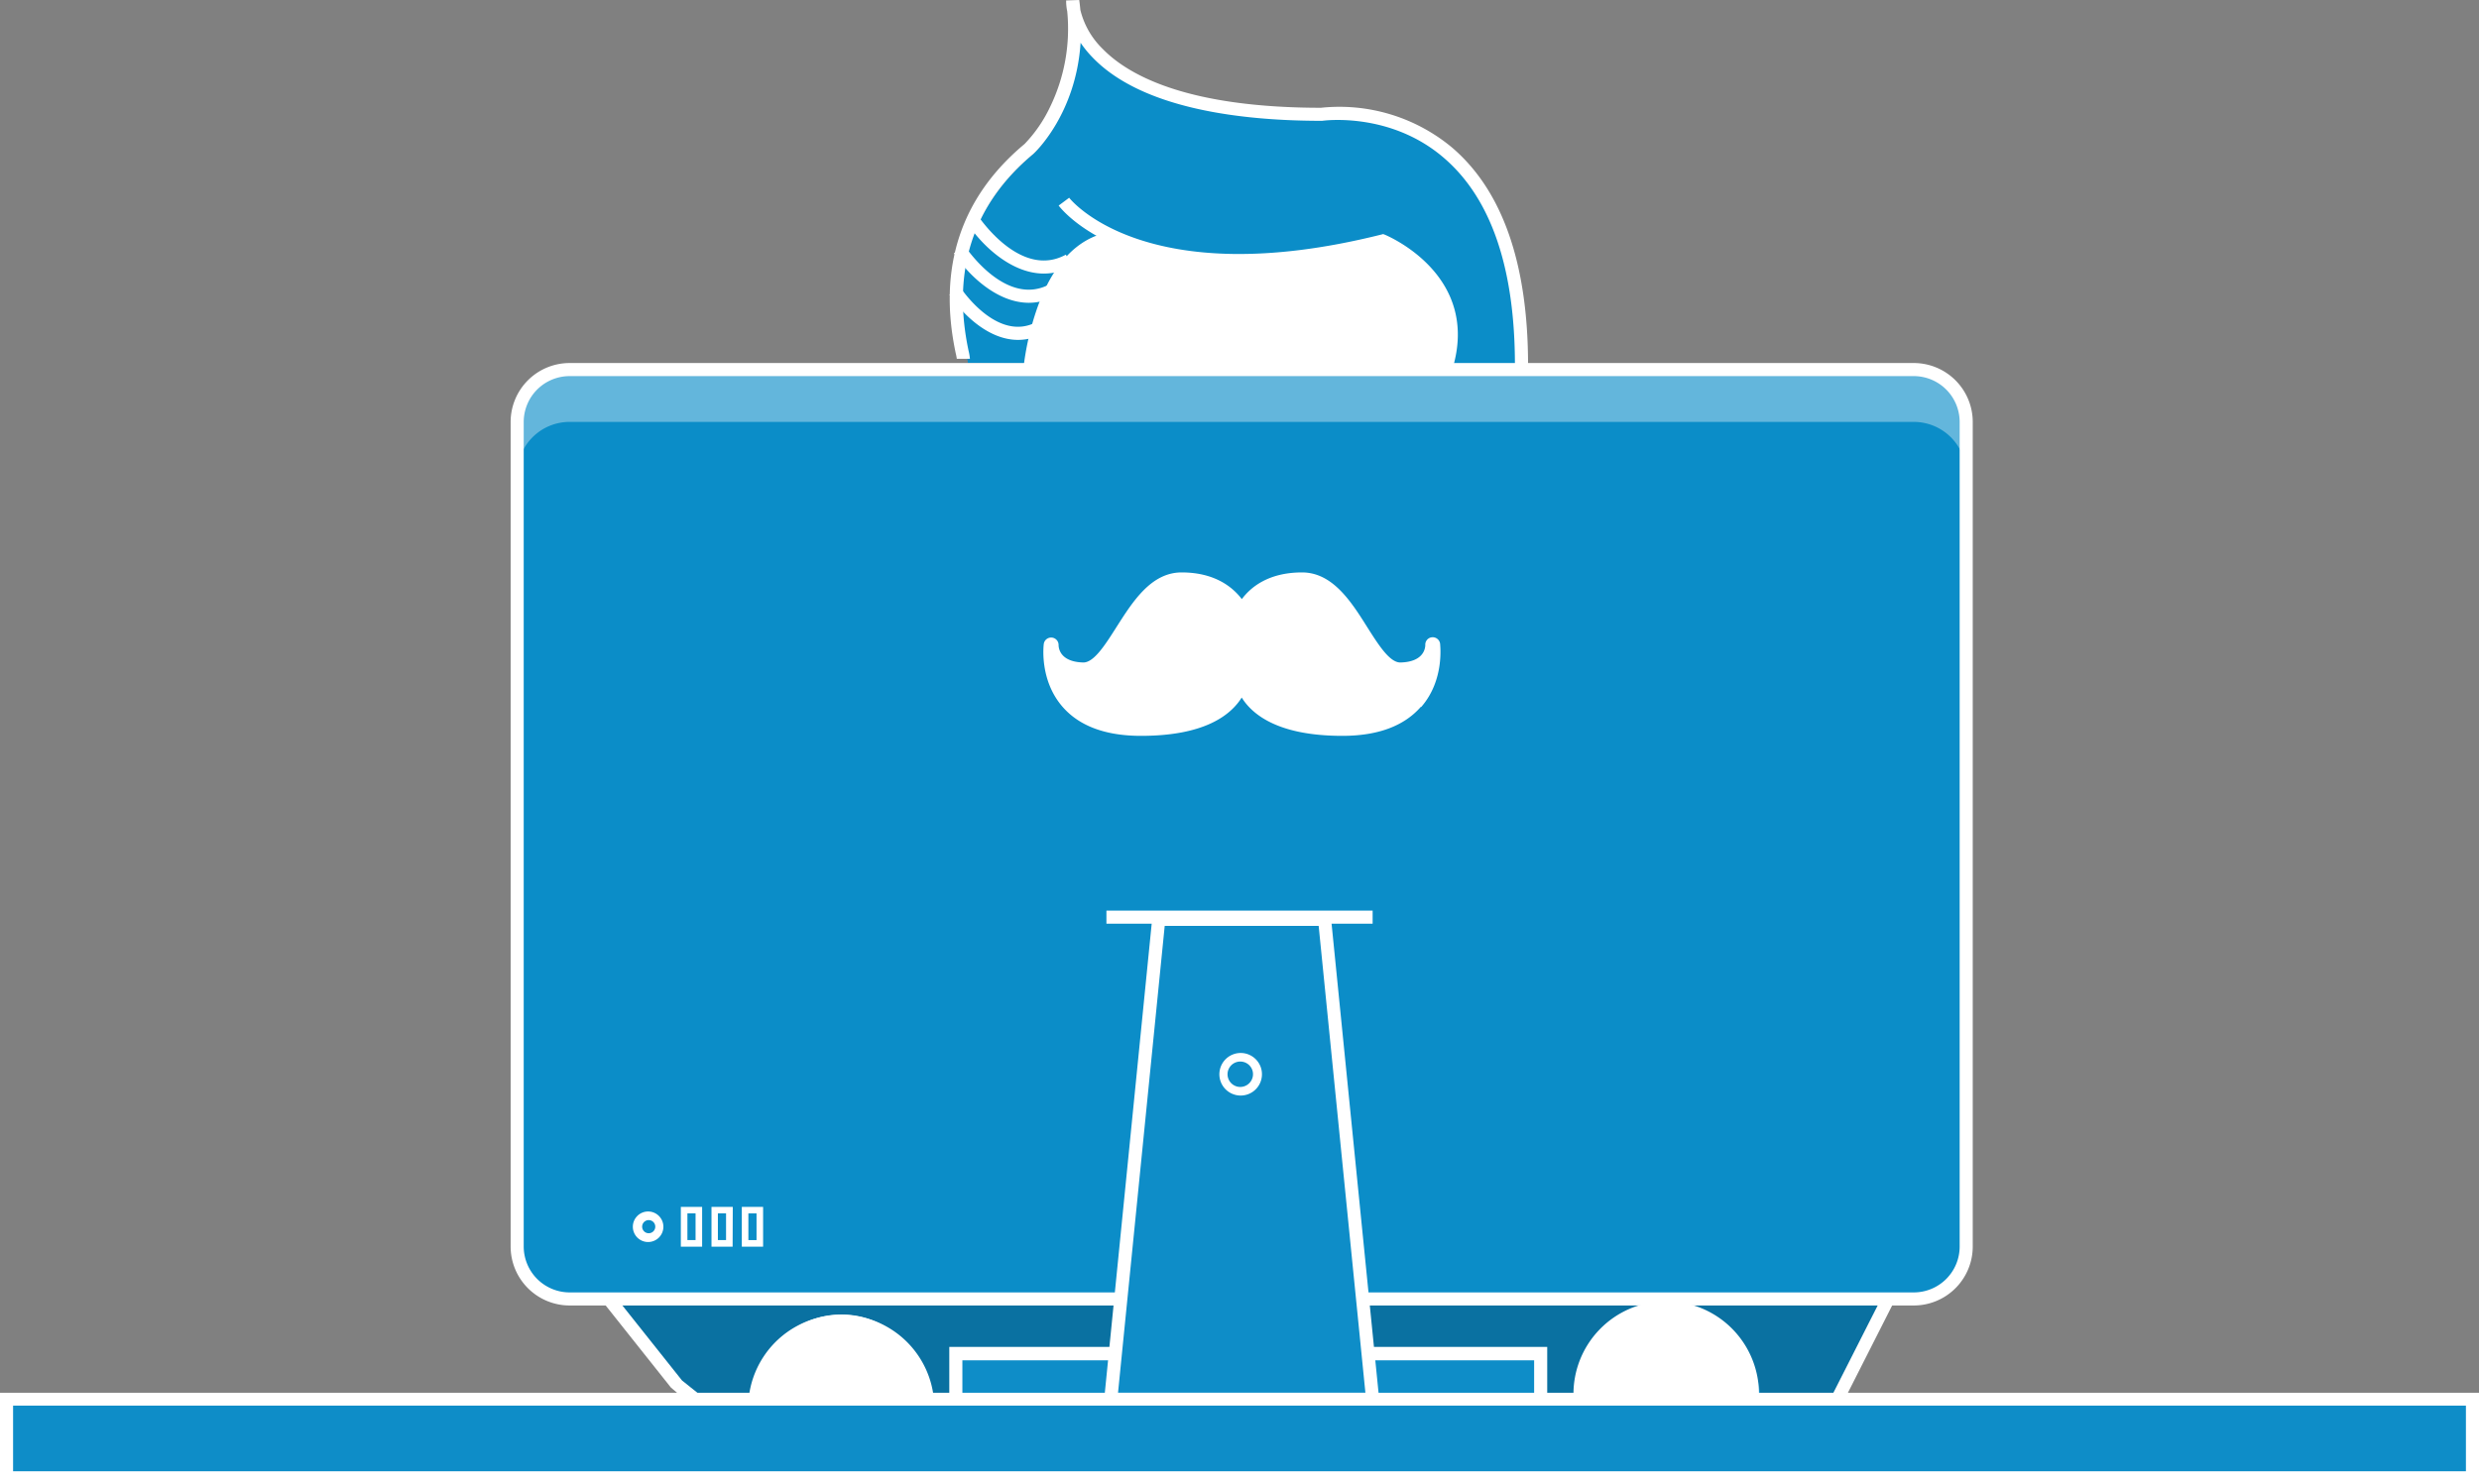 <svg xmlns="http://www.w3.org/2000/svg" viewBox="0 0 452.95 271.29">
  <rect x="0" y="0" width="452.95" height="271.29" fill="#808080" stroke="none"/>
  <title>Servicii</title>
  <g id="Layer_2" data-name="Layer 2">
    <g id="Layer_1-2" data-name="Layer 1">
      <g>
        <g>
          <path d="M176.86,66.35c0-1.6-7.18-22.33,12-38.28,0,0,10.37-9.57,8-27.11,0,0-.79,20.73,45.46,20.73,0,0,36.55-5.58,36.55,45.85" fill="#0b8dc8"/>
          <path d="M264.58,66.75h-75.5c.55-4.3,3.3-20.31,13.76-23h0c8.4,4.06,23.84,7.51,49.78,1C252.62,44.82,268.46,51.1,264.58,66.75Z" fill="#fff"/>
          <path d="M189.35,67.91l-2.4-.2a51,51,0,0,1,2.6-11.5c2.84-8,7.34-12.7,13-13.76L203,44.8C191.27,47,189.36,67.7,189.35,67.91Z" fill="#fff"/>
          <path d="M265.32,67.64,263,66.93c2-6.38.8-12-3.51-16.63a23.62,23.62,0,0,0-7-5c-44.61,11-58.5-7-59.06-7.73l1.92-1.42-1,.71,1-.72c.13.18,13.76,17.55,57,6.74l.38-.1.36.14C253.24,43,270.77,50.17,265.32,67.64Z" fill="#fff"/>
          <path d="M190.75,50c-6.24,0-11.68-5.58-14.1-9.33l2-1.3c.08.12,7.75,11.76,16.1,7.17l1.15,2.08A10.49,10.49,0,0,1,190.75,50Z" fill="#fff"/>
          <path d="M188,55.34c-6.06,0-11.37-5.45-13.7-9.07l2-1.3c.07.11,7.5,11.38,15.56,6.94L193,54A10.16,10.16,0,0,1,188,55.34Z" fill="#fff"/>
          <path d="M186,62.12c-5.58,0-10.37-5-12.52-8.28l2-1.3c.06.1,6.75,10.23,14,6.26l1.15,2.1A9.32,9.32,0,0,1,186,62.12Z" fill="#fff"/>
          <path d="M279.2,66.75h-2.4c0-17.75-4.36-30.51-13-37.91-9.87-8.5-22.08-6.78-22.2-6.76h-.18c-14,0-32.58-2-41.79-11.58a20,20,0,0,1-2.19-2.68c-.85,13-8.28,20-8.66,20.33-11,9.16-14.94,21.29-11.8,36a8.72,8.72,0,0,1,.24,1.43h-2.4a8.49,8.49,0,0,0-.19-1c-3.33-15.66.9-28.53,12.58-38.27h0a25.46,25.46,0,0,0,4.62-6.69A32.71,32.71,0,0,0,195,2.08a9.18,9.18,0,0,1-.2-2L197.19,0q.13.93.21,1.83a14.83,14.83,0,0,0,4.08,7.11c4.78,4.9,15.57,10.74,39.87,10.76a32.14,32.14,0,0,1,24,7.3C274.55,34.88,279.2,48.25,279.2,66.75Z" fill="#fff"/>
        </g>
        <polygon points="122.81 252.95 98.09 221.85 224.09 177.19 349.29 227.43 334.53 256.54 136.42 264.22 122.81 252.95" fill="#0a71a1"/>
        <path d="M136.51,265.51l-13.93-11.92L96.9,221.28l128-45.36,126.8,50.89-15.63,30.84-.63.08Zm-35.65-43.09,23.76,29.89,13.29,10.61,196.63-7.49,13.88-27.36L224.88,178.48Z" fill="#fff"/>
        <circle cx="348.89" cy="203.91" r="3.59" fill="#fff"/>
        <path d="M348.89,208.69a4.79,4.79,0,1,1,4.78-4.78A4.78,4.78,0,0,1,348.89,208.69Zm0-7.17a2.39,2.39,0,1,0,2.39,2.39,2.4,2.4,0,0,0-2.39-2.39Z" fill="#3e3331"/>
        <rect x="175.04" y="247.77" width="106.86" height="8.77" fill="#0e8dc8"/>
        <path d="M282.7,257.34H173.45V246.17H282.7ZM175.84,255H280.31v-6.38H175.84Z" fill="#fff"/>
        <rect x="94.5" y="67.54" width="264.76" height="169.86" rx="9.57" ry="9.57" fill="#0b8dc8"/>
        <path d="M349.68,67.54H104.07a9.57,9.57,0,0,0-9.57,9.57v9.57a9.57,9.57,0,0,1,9.57-9.57H349.68a9.57,9.57,0,0,1,9.57,9.57V77.11A9.57,9.57,0,0,0,349.68,67.54Z" fill="#fff" opacity="0.36"/>
        <path d="M349.68,238.6H104.07A10.79,10.79,0,0,1,93.3,227.83V77.11a10.78,10.78,0,0,1,10.77-10.76H349.68a10.78,10.78,0,0,1,10.77,10.76V227.83A10.78,10.78,0,0,1,349.68,238.6ZM104.07,68.74a8.39,8.39,0,0,0-8.38,8.37V227.83a8.4,8.4,0,0,0,8.38,8.38H349.68a8.39,8.39,0,0,0,8.38-8.38V77.11a8.39,8.39,0,0,0-8.38-8.37Z" fill="#fff"/>
        <polygon points="241.63 167.23 226.48 167.23 211.33 167.23 202.55 254.95 226.48 254.95 250.4 254.95 241.63 167.23" fill="#0e8dc8"/>
        <polygon points="251.6 254.95 203.75 254.95 204.55 249.36 250.8 249.36 251.6 254.95" fill="#0e8dc8"/>
        <path d="M118.42,227a2.79,2.79,0,1,1,2.79-2.79A2.79,2.79,0,0,1,118.42,227Zm0-4a1.2,1.2,0,0,0,0,2.39,1.2,1.2,0,1,0,0-2.39Z" fill="#fff"/>
        <g>
          <rect x="202.16" y="166.43" width="48.64" height="2.39" fill="#fff"/>
          <path d="M252.12,256.94H201.63l9-90.11H243.1Zm-47.84-2.39h45.2l-8.54-85.33H212.81Z" fill="#fff"/>
          <path d="M226.68,200.23a3.89,3.89,0,1,1,2.76-1.14h0A3.89,3.89,0,0,1,226.68,200.23Zm0-6.21a2.32,2.32,0,1,0,1.59,3.94h0a2.31,2.31,0,0,0-1.59-3.94Z" fill="#fff"/>
        </g>
        <path d="M128.29,227.85H124.4v-7.27h3.89Zm-2.69-1.2h1.49v-4.88H125.6Z" fill="#fff"/>
        <path d="M133.86,227.85H130v-7.27h3.89Zm-2.69-1.2h1.49v-4.88h-1.49Z" fill="#fff"/>
        <path d="M139.43,227.85h-3.89v-7.27h3.89Zm-2.69-1.2h1.49v-4.88h-1.49Z" fill="#fff"/>
        <rect x="1.2" y="255.74" width="450.56" height="14.35" fill="#0e8dc8"/>
        <path d="M138,256a15.75,15.75,0,0,1,31.5,0" fill="#fff"/>
        <path d="M306,244.82a15.75,15.75,0,0,1,15.23,11.76h.52a15.75,15.75,0,0,0-31.5,0h.53A15.74,15.74,0,0,1,306,244.82Z" fill="#0e8dc8"/>
        <path d="M288.68,255.78a15.75,15.75,0,0,1,31.5,0" fill="#fff"/>
        <path d="M170.66,256h-2.4a14.55,14.55,0,1,0-29.1,0h-2.4a17,17,0,0,1,33.9,0Z" fill="#fff"/>
        <path d="M321.37,255.19H319a14.55,14.55,0,1,0-29.1,0h-2.4a16.95,16.95,0,1,1,33.89,0Z" fill="#fff"/>
        <path d="M453,271.29H0V254.55H453ZM2.39,268.9H450.56v-12H2.39Z" fill="#fff"/>
        <path d="M259.59,129.21c-3.08,3.51-7.89,5.28-14.32,5.28-11.65,0-16.43-3.84-18.39-7-2,3.19-6.74,7-18.4,7-6.43,0-11.24-1.77-14.31-5.28-4.29-4.9-3.49-11.29-3.45-11.56a1.36,1.36,0,0,1,2.7.23c0,.5.2,3.1,4.53,3.2h0c1.94,0,4-3.25,6-6.4,3-4.71,6.36-10.06,11.95-10.06,6.16,0,9.39,2.77,11,4.88,1.56-2.11,4.79-4.88,11-4.88,5.59,0,9,5.35,11.95,10.06,2,3.15,4.05,6.4,6,6.4h.05c4.32-.11,4.52-2.7,4.52-3.22a1.35,1.35,0,0,1,1.25-1.39,1.37,1.37,0,0,1,1.46,1.18c0,.27.83,6.66-3.45,11.56Z" fill="#fff"/>
      </g>
    </g>
  </g>
</svg>
